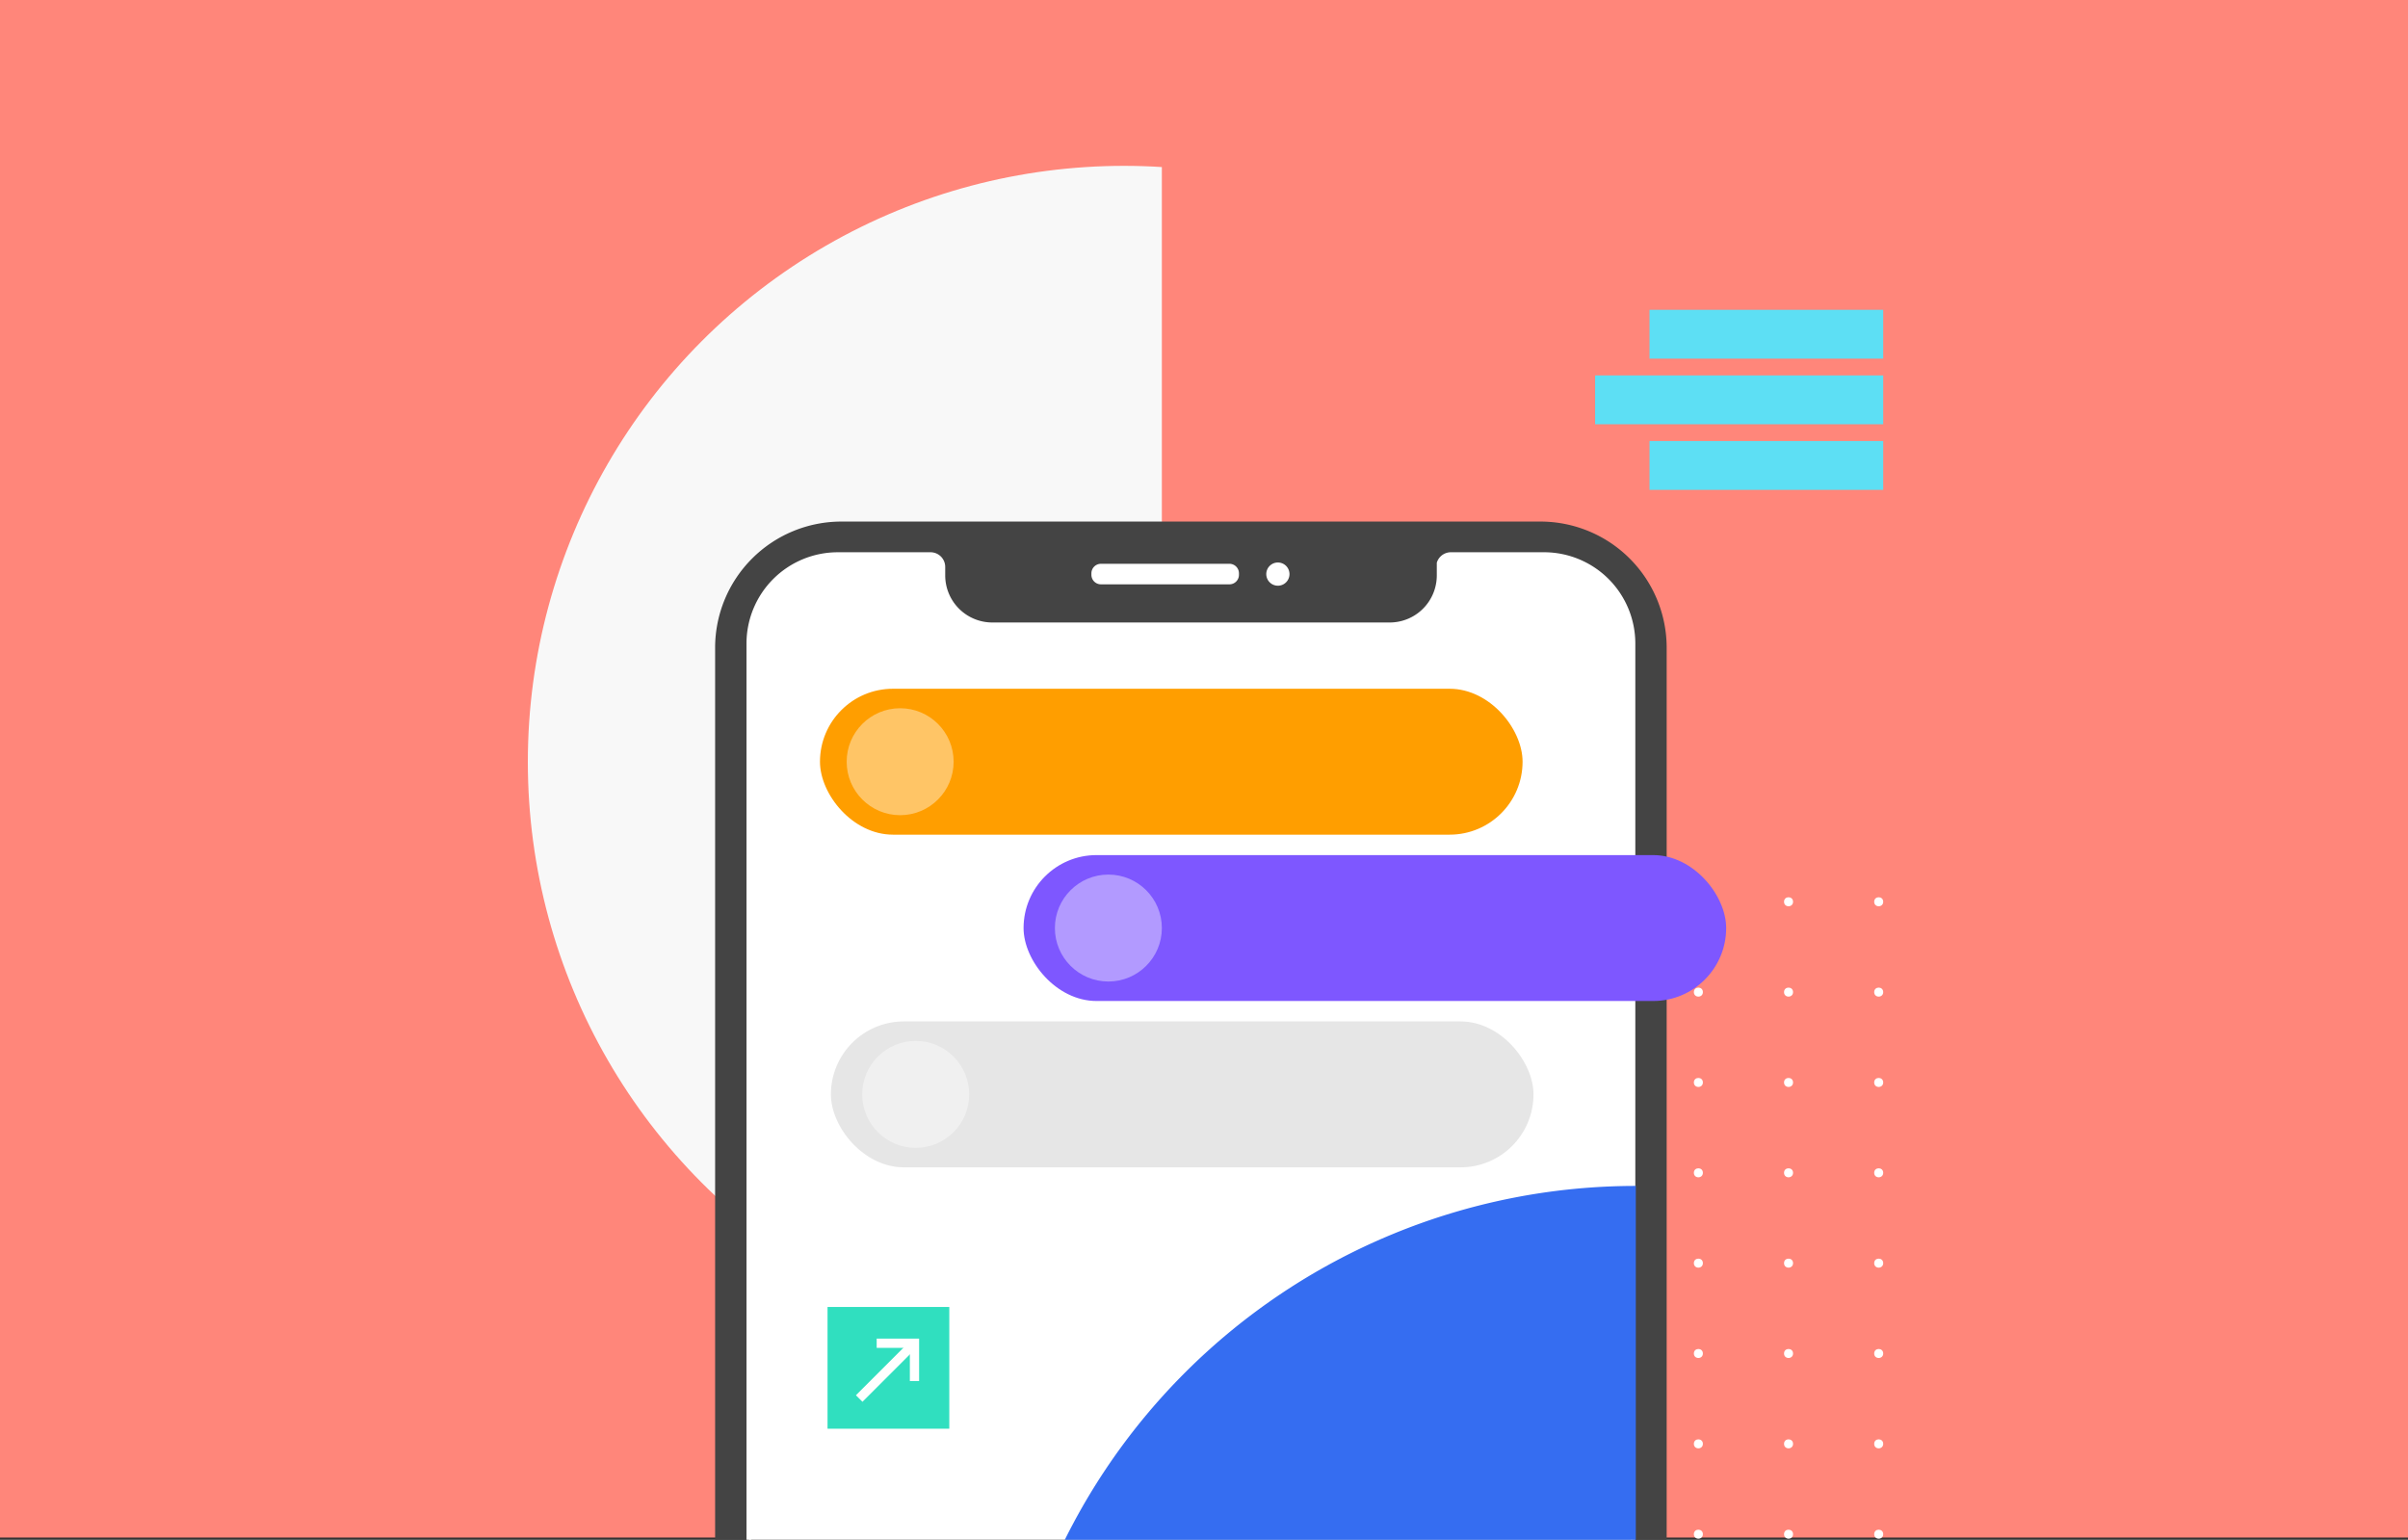 <svg xmlns="http://www.w3.org/2000/svg" xmlns:xlink="http://www.w3.org/1999/xlink" width="520" height="332.555" viewBox="0 0 520 332.555"><rect x="0" y="0" width="520" height="332.555" fill="#333333" stroke="none"/><defs><style>.a,.q{fill:none;}.b{fill:#ff867a;}.c{clip-path:url(#a);}.d{fill:#f8f8f8;}.e,.i,.o{fill:#fff;}.f{fill:#5ddff4;}.g{clip-path:url(#b);}.h{fill:#444;}.i,.q{stroke:#fff;stroke-miterlimit:10;}.j{clip-path:url(#c);}.k{fill:#356df1;}.l{fill:#7e57ff;}.m{fill:#ff9e00;}.n{fill:#e6e6e6;}.o{opacity:0.4;}.p{fill:#30dfbf;}.q{stroke-width:2px;}</style><clipPath id="a"><rect class="a" width="140.522" height="288.52"/></clipPath><clipPath id="b"><rect class="a" width="307.477" height="250.622"/></clipPath><clipPath id="c"><rect class="a" width="158.614" height="105.927"/></clipPath></defs><g transform="translate(-165 -5070)"><path class="b" d="M0,0H520V332.063H0Z" transform="translate(165 5070)"/><g transform="translate(12.758 155.716)"><g class="c" transform="translate(262.619 4922.981)"><g transform="translate(3.607 27.122)"><ellipse class="d" cx="128.735" cy="128.735" rx="128.735" ry="128.735"/></g></g><g transform="translate(381.743 5108.063)"><ellipse class="e" cx="0.973" cy="0.973" rx="0.973" ry="0.973" transform="translate(0 0)"/><ellipse class="e" cx="0.973" cy="0.973" rx="0.973" ry="0.973" transform="translate(19.469 0)"/><ellipse class="e" cx="0.973" cy="0.973" rx="0.973" ry="0.973" transform="translate(38.939 0)"/><ellipse class="e" cx="0.973" cy="0.973" rx="0.973" ry="0.973" transform="translate(58.408 0)"/><ellipse class="e" cx="0.973" cy="0.973" rx="0.973" ry="0.973" transform="translate(77.878 0)"/><ellipse class="e" cx="0.973" cy="0.973" rx="0.973" ry="0.973" transform="translate(97.347 0)"/><ellipse class="e" cx="0.973" cy="0.973" rx="0.973" ry="0.973" transform="translate(116.817 0)"/><ellipse class="e" cx="0.973" cy="0.973" rx="0.973" ry="0.973" transform="translate(136.286 0)"/><ellipse class="e" cx="0.973" cy="0.973" rx="0.973" ry="0.973" transform="translate(155.756)"/><ellipse class="e" cx="0.973" cy="0.973" rx="0.973" ry="0.973" transform="translate(175.225)"/><ellipse class="e" cx="0.973" cy="0.973" rx="0.973" ry="0.973" transform="translate(0 19.512)"/><ellipse class="e" cx="0.973" cy="0.973" rx="0.973" ry="0.973" transform="translate(19.469 19.512)"/><ellipse class="e" cx="0.973" cy="0.973" rx="0.973" ry="0.973" transform="translate(38.939 19.512)"/><ellipse class="e" cx="0.973" cy="0.973" rx="0.973" ry="0.973" transform="translate(58.408 19.512)"/><ellipse class="e" cx="0.973" cy="0.973" rx="0.973" ry="0.973" transform="translate(77.878 19.512)"/><ellipse class="e" cx="0.973" cy="0.973" rx="0.973" ry="0.973" transform="translate(97.347 19.512)"/><ellipse class="e" cx="0.973" cy="0.973" rx="0.973" ry="0.973" transform="translate(116.817 19.512)"/><ellipse class="e" cx="0.973" cy="0.973" rx="0.973" ry="0.973" transform="translate(136.286 19.512)"/><ellipse class="e" cx="0.973" cy="0.973" rx="0.973" ry="0.973" transform="translate(155.756 19.512)"/><ellipse class="e" cx="0.973" cy="0.973" rx="0.973" ry="0.973" transform="translate(175.225 19.512)"/><ellipse class="e" cx="0.973" cy="0.973" rx="0.973" ry="0.973" transform="translate(0 39.024)"/><ellipse class="e" cx="0.973" cy="0.973" rx="0.973" ry="0.973" transform="translate(19.47 39.024)"/><ellipse class="e" cx="0.973" cy="0.973" rx="0.973" ry="0.973" transform="translate(38.939 39.024)"/><ellipse class="e" cx="0.973" cy="0.973" rx="0.973" ry="0.973" transform="translate(58.408 39.024)"/><ellipse class="e" cx="0.973" cy="0.973" rx="0.973" ry="0.973" transform="translate(77.878 39.024)"/><ellipse class="e" cx="0.973" cy="0.973" rx="0.973" ry="0.973" transform="translate(97.347 39.024)"/><ellipse class="e" cx="0.973" cy="0.973" rx="0.973" ry="0.973" transform="translate(116.817 39.024)"/><ellipse class="e" cx="0.973" cy="0.973" rx="0.973" ry="0.973" transform="translate(136.286 39.024)"/><ellipse class="e" cx="0.973" cy="0.973" rx="0.973" ry="0.973" transform="translate(155.756 39.024)"/><ellipse class="e" cx="0.973" cy="0.973" rx="0.973" ry="0.973" transform="translate(175.225 39.024)"/><ellipse class="e" cx="0.973" cy="0.973" rx="0.973" ry="0.973" transform="translate(0 58.536)"/><ellipse class="e" cx="0.973" cy="0.973" rx="0.973" ry="0.973" transform="translate(19.47 58.536)"/><ellipse class="e" cx="0.973" cy="0.973" rx="0.973" ry="0.973" transform="translate(38.939 58.536)"/><ellipse class="e" cx="0.973" cy="0.973" rx="0.973" ry="0.973" transform="translate(58.408 58.536)"/><ellipse class="e" cx="0.973" cy="0.973" rx="0.973" ry="0.973" transform="translate(77.878 58.536)"/><ellipse class="e" cx="0.973" cy="0.973" rx="0.973" ry="0.973" transform="translate(97.347 58.536)"/><ellipse class="e" cx="0.973" cy="0.973" rx="0.973" ry="0.973" transform="translate(116.817 58.536)"/><ellipse class="e" cx="0.973" cy="0.973" rx="0.973" ry="0.973" transform="translate(136.286 58.536)"/><ellipse class="e" cx="0.973" cy="0.973" rx="0.973" ry="0.973" transform="translate(155.756 58.536)"/><ellipse class="e" cx="0.973" cy="0.973" rx="0.973" ry="0.973" transform="translate(175.225 58.536)"/><ellipse class="e" cx="0.973" cy="0.973" rx="0.973" ry="0.973" transform="translate(0 78.048)"/><ellipse class="e" cx="0.973" cy="0.973" rx="0.973" ry="0.973" transform="translate(19.47 78.048)"/><ellipse class="e" cx="0.973" cy="0.973" rx="0.973" ry="0.973" transform="translate(38.939 78.048)"/><ellipse class="e" cx="0.973" cy="0.973" rx="0.973" ry="0.973" transform="translate(58.408 78.048)"/><ellipse class="e" cx="0.973" cy="0.973" rx="0.973" ry="0.973" transform="translate(77.878 78.048)"/><ellipse class="e" cx="0.973" cy="0.973" rx="0.973" ry="0.973" transform="translate(97.347 78.048)"/><ellipse class="e" cx="0.973" cy="0.973" rx="0.973" ry="0.973" transform="translate(116.817 78.048)"/><ellipse class="e" cx="0.973" cy="0.973" rx="0.973" ry="0.973" transform="translate(136.286 78.048)"/><ellipse class="e" cx="0.973" cy="0.973" rx="0.973" ry="0.973" transform="translate(155.756 78.048)"/><ellipse class="e" cx="0.973" cy="0.973" rx="0.973" ry="0.973" transform="translate(175.225 78.048)"/><ellipse class="e" cx="0.973" cy="0.973" rx="0.973" ry="0.973" transform="translate(0 97.561)"/><ellipse class="e" cx="0.973" cy="0.973" rx="0.973" ry="0.973" transform="translate(19.47 97.56)"/><ellipse class="e" cx="0.973" cy="0.973" rx="0.973" ry="0.973" transform="translate(38.939 97.56)"/><ellipse class="e" cx="0.973" cy="0.973" rx="0.973" ry="0.973" transform="translate(58.409 97.56)"/><ellipse class="e" cx="0.973" cy="0.973" rx="0.973" ry="0.973" transform="translate(77.878 97.56)"/><ellipse class="e" cx="0.973" cy="0.973" rx="0.973" ry="0.973" transform="translate(97.347 97.56)"/><ellipse class="e" cx="0.973" cy="0.973" rx="0.973" ry="0.973" transform="translate(116.817 97.56)"/><ellipse class="e" cx="0.973" cy="0.973" rx="0.973" ry="0.973" transform="translate(136.286 97.56)"/><ellipse class="e" cx="0.973" cy="0.973" rx="0.973" ry="0.973" transform="translate(155.756 97.56)"/><ellipse class="e" cx="0.973" cy="0.973" rx="0.973" ry="0.973" transform="translate(175.225 97.56)"/><ellipse class="e" cx="0.973" cy="0.973" rx="0.973" ry="0.973" transform="translate(0 117.073)"/><ellipse class="e" cx="0.973" cy="0.973" rx="0.973" ry="0.973" transform="translate(19.47 117.073)"/><ellipse class="e" cx="0.973" cy="0.973" rx="0.973" ry="0.973" transform="translate(38.939 117.073)"/><ellipse class="e" cx="0.973" cy="0.973" rx="0.973" ry="0.973" transform="translate(58.409 117.073)"/><ellipse class="e" cx="0.973" cy="0.973" rx="0.973" ry="0.973" transform="translate(77.878 117.073)"/><ellipse class="e" cx="0.973" cy="0.973" rx="0.973" ry="0.973" transform="translate(97.347 117.073)"/><ellipse class="e" cx="0.973" cy="0.973" rx="0.973" ry="0.973" transform="translate(116.817 117.073)"/><ellipse class="e" cx="0.973" cy="0.973" rx="0.973" ry="0.973" transform="translate(136.286 117.073)"/><ellipse class="e" cx="0.973" cy="0.973" rx="0.973" ry="0.973" transform="translate(155.756 117.073)"/><ellipse class="e" cx="0.973" cy="0.973" rx="0.973" ry="0.973" transform="translate(175.225 117.073)"/><ellipse class="e" cx="0.973" cy="0.973" rx="0.973" ry="0.973" transform="translate(0 136.585)"/><ellipse class="e" cx="0.973" cy="0.973" rx="0.973" ry="0.973" transform="translate(19.47 136.585)"/><ellipse class="e" cx="0.973" cy="0.973" rx="0.973" ry="0.973" transform="translate(38.939 136.585)"/><ellipse class="e" cx="0.973" cy="0.973" rx="0.973" ry="0.973" transform="translate(58.409 136.585)"/><ellipse class="e" cx="0.973" cy="0.973" rx="0.973" ry="0.973" transform="translate(77.878 136.585)"/><ellipse class="e" cx="0.973" cy="0.973" rx="0.973" ry="0.973" transform="translate(97.347 136.585)"/><ellipse class="e" cx="0.973" cy="0.973" rx="0.973" ry="0.973" transform="translate(116.817 136.585)"/><ellipse class="e" cx="0.973" cy="0.973" rx="0.973" ry="0.973" transform="translate(136.286 136.585)"/><ellipse class="e" cx="0.973" cy="0.973" rx="0.973" ry="0.973" transform="translate(155.756 136.585)"/><ellipse class="e" cx="0.973" cy="0.973" rx="0.973" ry="0.973" transform="translate(175.225 136.585)"/></g><g transform="translate(496.699 4981.194)"><rect class="f" width="62.216" height="10.549" transform="translate(62.216 24.718) rotate(180)"/><rect class="f" width="50.467" height="10.549" transform="translate(62.216 38.886) rotate(180)"/><rect class="f" width="50.467" height="10.549" transform="translate(62.216 10.549) rotate(180)"/></g><g class="g" transform="translate(258.669 4996.198)"><g transform="translate(48.001 30.728)"><path class="h" d="M347.278,642.823H196.259a27.264,27.264,0,0,1-27.233-27.232V241.323a27.264,27.264,0,0,1,27.233-27.231H347.278a27.263,27.263,0,0,1,27.233,27.231V615.591a27.263,27.263,0,0,1-27.233,27.232Z" transform="translate(-169.026 -214.092)"/><path class="i" d="M370.112,243.193V619.346a19.22,19.22,0,0,1-19.166,19.16H198.333a19.215,19.215,0,0,1-19.16-19.16V243.193a19.215,19.215,0,0,1,19.16-19.16h20.092a2.669,2.669,0,0,1,2.66,2.66v1.863A10.673,10.673,0,0,0,231.732,239.2H317.6a10.671,10.671,0,0,0,10.641-10.646v-2.685a2.677,2.677,0,0,1,2.531-1.839h20.178A19.221,19.221,0,0,1,370.112,243.193Z" transform="translate(-171.897 -216.904)"/></g></g><path class="e" d="M340.016,229.2a2.505,2.505,0,1,1-2.5-2.5A2.5,2.5,0,0,1,340.016,229.2Z" transform="translate(90.685 4809.067)"/><path class="e" d="M312.147,231.527H284.4a2.057,2.057,0,0,1-2.058-2.055v-.325a2.058,2.058,0,0,1,2.058-2.056h27.749a2.059,2.059,0,0,1,2.056,2.056v.325a2.057,2.057,0,0,1-2.056,2.055Z" transform="translate(105.586 4808.955)"/><g transform="translate(361.535 5140.912)"><g class="j"><path class="k" d="M392.913,413.527V688.909a137.691,137.691,0,0,1,0-275.382Z" transform="translate(-248.955 -384.032)"/></g></g><rect class="l" width="151.723" height="31.511" rx="15.755" transform="translate(373.279 5098.957)"/><rect class="m" width="151.723" height="31.511" rx="15.755" transform="translate(329.314 5063.033)"/><rect class="n" width="151.723" height="31.511" rx="15.755" transform="translate(331.674 5134.88)"/><ellipse class="o" cx="11.549" cy="11.549" rx="11.549" ry="11.549" transform="translate(335.077 5067.241)"/><ellipse class="o" cx="11.549" cy="11.549" rx="11.549" ry="11.549" transform="translate(380.043 5103.164)"/><ellipse class="o" cx="11.549" cy="11.549" rx="11.549" ry="11.549" transform="translate(338.437 5139.086)"/><rect class="p" width="26.292" height="26.292" transform="translate(357.239 5196.549) rotate(90)"/><g transform="translate(337.783 5204.382)"><path class="q" d="M217.681,461.845h8.162v8.162" transform="translate(-213.905 -461.845)"/><line class="q" x1="11.939" y2="11.939"/></g></g></g></svg>